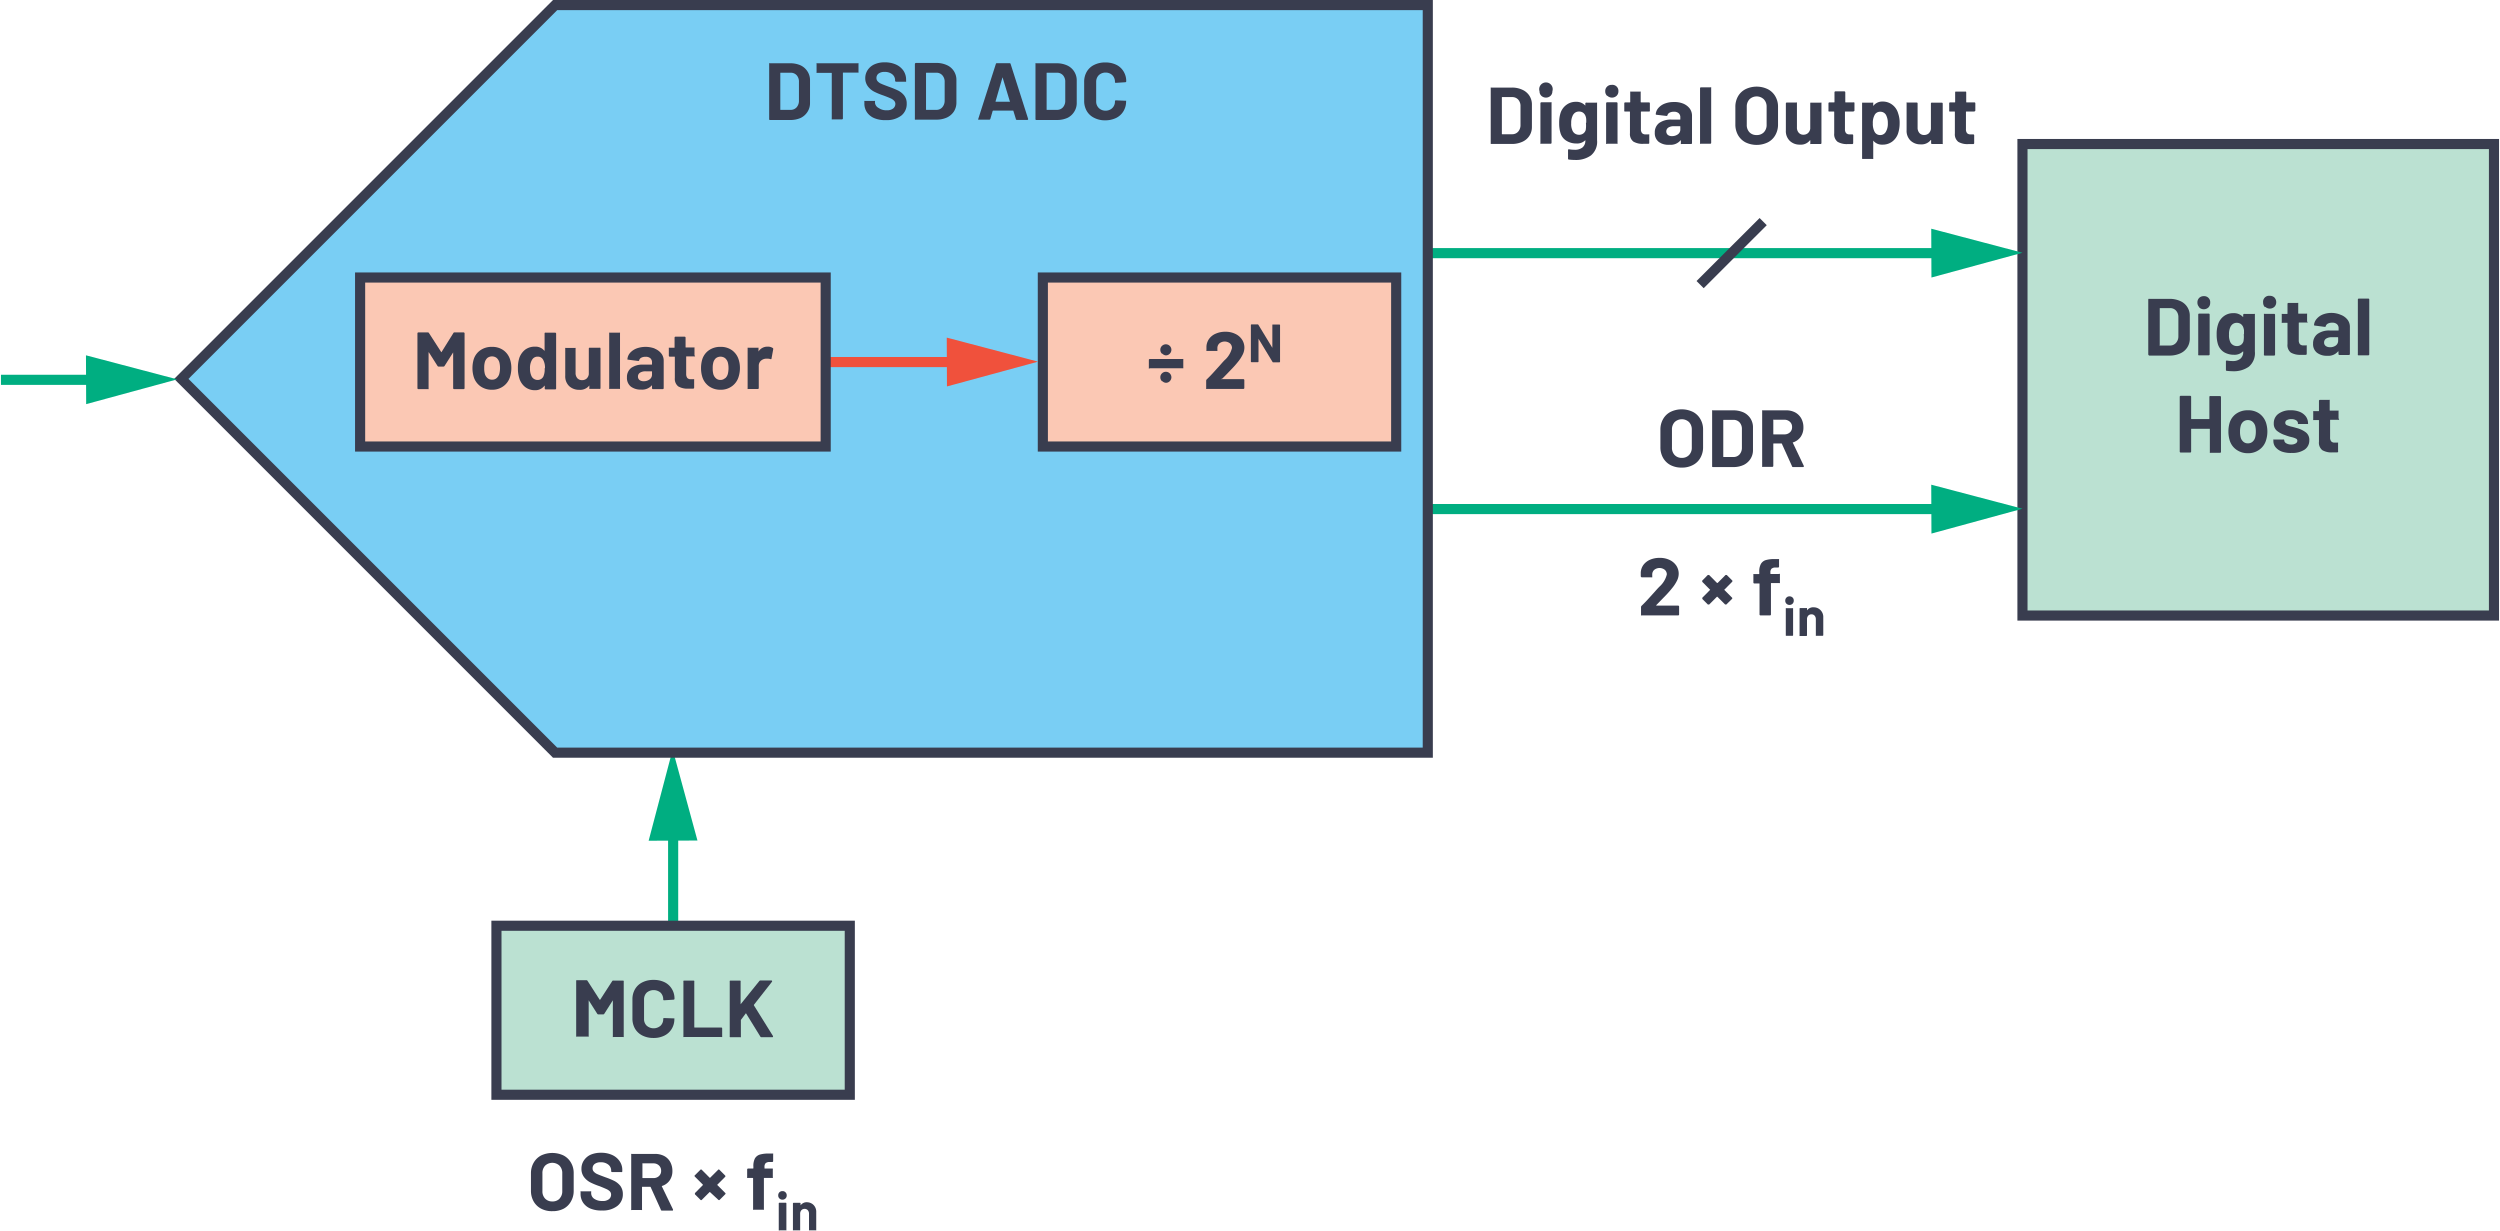 <svg id="fc815fd6-6c03-4f01-9db4-9491ab3bd56d" data-name="Layer 1" xmlns="http://www.w3.org/2000/svg" width="5.14in" height="2.53in" viewBox="0 0 369.96 182.24"><rect x="299.38" y="21.33" width="69.83" height="69.83" fill="#bbe1d2" stroke="#393d4f" stroke-miterlimit="10" stroke-width="1.5"/><path d="M318.06,52.58a.14.14,0,0,1-.05-.1V44.36a.14.14,0,0,1,.05-.1.12.12,0,0,1,.1,0h3a3.74,3.74,0,0,1,1.58.32,2.35,2.35,0,0,1,1.42,2.22v3.32a2.35,2.35,0,0,1-1.42,2.22,3.74,3.74,0,0,1-1.58.32h-3A.12.12,0,0,1,318.06,52.58Zm1.71-1.41h1.45a1.15,1.15,0,0,0,.89-.38,1.44,1.44,0,0,0,.36-1V47a1.42,1.42,0,0,0-.35-1,1.16,1.16,0,0,0-.91-.37h-1.44a.05.05,0,0,0-.06.06v5.38A.05.05,0,0,0,319.77,51.17Z" fill="#393d4f"/><path d="M325.56,45.49a.94.94,0,0,1-.27-.68.93.93,0,0,1,.26-.69.94.94,0,0,1,.68-.26.89.89,0,0,1,.95,1,.94.94,0,0,1-.27.68,1,1,0,0,1-1.35,0Zm-.15,7.09a.13.13,0,0,1,0-.1v-5.9a.14.14,0,0,1,.14-.14h1.41a.14.14,0,0,1,.14.14v5.9a.14.14,0,0,1-.14.14h-1.41A.13.13,0,0,1,325.41,52.58Z" fill="#393d4f"/><path d="M332.19,46.49a.13.13,0,0,1,.1,0h1.41a.13.13,0,0,1,.1,0,.14.14,0,0,1,0,.1v5.48a2.61,2.61,0,0,1-.9,2.24,3.84,3.84,0,0,1-2.34.67,8,8,0,0,1-.93-.06c-.08,0-.12-.06-.12-.15l0-1.24c0-.1.06-.15.17-.13a4.62,4.62,0,0,0,.79.07,1.77,1.77,0,0,0,1.18-.34,1.29,1.29,0,0,0,.42-1.08.05.05,0,0,0,0,0l-.05,0a1.73,1.73,0,0,1-1.33.49,2.86,2.86,0,0,1-1.44-.37,2.17,2.17,0,0,1-.93-1.22,4.75,4.75,0,0,1-.18-1.43,4.33,4.33,0,0,1,.22-1.52,2.38,2.38,0,0,1,.85-1.18,2.24,2.24,0,0,1,1.39-.44,1.8,1.8,0,0,1,1.42.55,0,0,0,0,0,.05,0s0,0,0,0v-.29A.14.14,0,0,1,332.19,46.49Zm0,3c0-.25,0-.44,0-.58a2.34,2.34,0,0,0-.09-.38,1.1,1.1,0,0,0-.36-.53,1,1,0,0,0-.62-.19,1,1,0,0,0-.61.19,1.21,1.21,0,0,0-.38.53,2.36,2.36,0,0,0-.16,1,2.25,2.25,0,0,0,.14,1,1,1,0,0,0,.38.52,1.06,1.06,0,0,0,.64.2,1,1,0,0,0,.64-.2,1,1,0,0,0,.34-.51A3.68,3.68,0,0,0,332.15,49.49Z" fill="#393d4f"/><path d="M335.29,45.49a.94.94,0,0,1-.27-.68.89.89,0,0,1,1-1,.94.94,0,0,1,.68.26,1,1,0,0,1,.26.69.94.94,0,0,1-.27.68,1,1,0,0,1-1.35,0Zm-.15,7.09a.13.13,0,0,1,0-.1v-5.9a.13.13,0,0,1,0-.1.14.14,0,0,1,.11,0h1.4a.14.14,0,0,1,.14.14v5.9a.14.14,0,0,1-.14.14h-1.4A.14.14,0,0,1,335.14,52.58Z" fill="#393d4f"/><path d="M341.61,47.77a.18.18,0,0,1-.1,0h-1.15a.05.05,0,0,0-.06.06v2.54a.9.9,0,0,0,.16.59.64.64,0,0,0,.52.19h.4a.18.18,0,0,1,.1,0,.13.13,0,0,1,0,.1v1.15a.14.14,0,0,1-.14.15l-.72,0a2.79,2.79,0,0,1-1.49-.33,1.4,1.4,0,0,1-.5-1.25V47.87a.05.05,0,0,0-.06-.06h-.69a.18.18,0,0,1-.1,0,.15.15,0,0,1,0-.11V46.59a.14.14,0,0,1,0-.1.13.13,0,0,1,.1,0h.69a.05.05,0,0,0,.06-.06V45a.14.14,0,0,1,.14-.14h1.34a.15.15,0,0,1,.11,0,.18.18,0,0,1,0,.1v1.43a.05.05,0,0,0,.06.06h1.15a.13.13,0,0,1,.1,0,.14.14,0,0,1,0,.1v1.07A.15.15,0,0,1,341.61,47.77Z" fill="#393d4f"/><path d="M346.53,46.63a2.27,2.27,0,0,1,1,.73,1.71,1.71,0,0,1,.34,1v4.07a.14.14,0,0,1-.14.14h-1.41a.14.14,0,0,1-.14-.14v-.4a.06.06,0,0,0,0,0,0,0,0,0,0-.05,0,1.89,1.89,0,0,1-1.62.66,2.36,2.36,0,0,1-1.51-.45,1.59,1.59,0,0,1-.58-1.34,1.73,1.73,0,0,1,.65-1.44,2.93,2.93,0,0,1,1.85-.51h1.22a.05.05,0,0,0,.06-.06v-.26a.8.8,0,0,0-.24-.62,1,1,0,0,0-.72-.22,1.29,1.29,0,0,0-.62.13.64.64,0,0,0-.32.37q0,.13-.15.12l-1.45-.19c-.1,0-.15-.05-.14-.11a1.61,1.61,0,0,1,.41-.91,2.37,2.37,0,0,1,.93-.64,3.58,3.58,0,0,1,1.3-.22A3.46,3.46,0,0,1,346.53,46.63Zm-.76,4.55a.85.85,0,0,0,.36-.71V50a.05.05,0,0,0-.06-.06h-.86a1.57,1.57,0,0,0-.85.2.67.67,0,0,0-.31.58.62.62,0,0,0,.23.51,1,1,0,0,0,.61.19A1.42,1.42,0,0,0,345.77,51.18Z" fill="#393d4f"/><path d="M349.05,52.58a.13.13,0,0,1,0-.1V44.36a.14.14,0,0,1,.14-.14h1.41a.14.14,0,0,1,.14.14v8.12a.14.14,0,0,1-.14.14h-1.41A.13.13,0,0,1,349.05,52.58Z" fill="#393d4f"/><path d="M327.13,58.66a.15.15,0,0,1,.11,0h1.4a.14.14,0,0,1,.14.14v8.12a.14.14,0,0,1-.14.14h-1.4a.15.15,0,0,1-.11,0,.18.18,0,0,1,0-.1V63.56a.05.05,0,0,0-.06-.06h-2.65a.05.05,0,0,0-.06.06v3.32a.14.14,0,0,1-.14.14h-1.41a.14.14,0,0,1-.14-.14V58.76a.14.14,0,0,1,.14-.14h1.41a.14.14,0,0,1,.14.14V62a.05.05,0,0,0,.06.06H327a.05.05,0,0,0,.06-.06V58.76A.18.18,0,0,1,327.13,58.66Z" fill="#393d4f"/><path d="M331.05,66.59a2.59,2.59,0,0,1-1-1.44,4.4,4.4,0,0,1-.17-1.23,4.54,4.54,0,0,1,.17-1.27,2.57,2.57,0,0,1,1-1.39,2.92,2.92,0,0,1,1.73-.5,2.8,2.8,0,0,1,1.68.49,2.73,2.73,0,0,1,1,1.39,4.37,4.37,0,0,1,.19,1.26,4.26,4.26,0,0,1-.17,1.21,2.64,2.64,0,0,1-1,1.47,2.76,2.76,0,0,1-1.72.54A2.87,2.87,0,0,1,331.05,66.59Zm2.4-1.17a1.3,1.3,0,0,0,.4-.66,3.61,3.61,0,0,0,.09-.84,3.46,3.46,0,0,0-.09-.85,1.36,1.36,0,0,0-.41-.63,1.11,1.11,0,0,0-1.35,0,1.26,1.26,0,0,0-.39.63,3,3,0,0,0-.1.85,3.06,3.06,0,0,0,.09.84,1.3,1.3,0,0,0,.4.66,1,1,0,0,0,.69.24A1,1,0,0,0,333.45,65.42Z" fill="#393d4f"/><path d="M337.8,66.88a2.23,2.23,0,0,1-.93-.64,1.42,1.42,0,0,1-.33-.92V65.2a.15.15,0,0,1,0-.11.18.18,0,0,1,.1,0H338a.15.15,0,0,1,.1,0,.16.16,0,0,1,.05.11h0a.53.53,0,0,0,.29.45,1.4,1.4,0,0,0,.74.18,1.2,1.2,0,0,0,.66-.16.46.46,0,0,0,.25-.4.34.34,0,0,0-.22-.32,3.13,3.13,0,0,0-.7-.23,6.88,6.88,0,0,1-.89-.28,3.74,3.74,0,0,1-1.23-.65,1.35,1.35,0,0,1-.45-1.1,1.68,1.68,0,0,1,.69-1.41,2.94,2.94,0,0,1,1.83-.52,3.45,3.45,0,0,1,1.34.24,2.19,2.19,0,0,1,.9.69,1.72,1.72,0,0,1,.31,1,.12.12,0,0,1,0,.1.14.14,0,0,1-.1,0h-1.28a.16.16,0,0,1-.11,0,.15.15,0,0,1,0-.1.53.53,0,0,0-.27-.44,1.27,1.27,0,0,0-.71-.18,1.36,1.36,0,0,0-.65.14.44.44,0,0,0-.25.4.38.38,0,0,0,.24.36,4.5,4.5,0,0,0,.83.25l.3.08.36.1a3.89,3.89,0,0,1,1.34.65,1.38,1.38,0,0,1,.49,1.15,1.62,1.62,0,0,1-.7,1.39,3.23,3.23,0,0,1-1.89.49A4,4,0,0,1,337.8,66.88Z" fill="#393d4f"/><path d="M346.26,62.17a.18.18,0,0,1-.1,0H345a.05.05,0,0,0-.06.06v2.54a.89.89,0,0,0,.16.59.64.64,0,0,0,.52.19h.4a.18.18,0,0,1,.1,0,.15.15,0,0,1,0,.11v1.14A.14.14,0,0,1,346,67l-.72,0a2.7,2.7,0,0,1-1.49-.33,1.4,1.4,0,0,1-.5-1.25V62.27a.05.05,0,0,0-.06-.06h-.69a.18.18,0,0,1-.1,0,.15.15,0,0,1,0-.11V61a.15.15,0,0,1,0-.11.18.18,0,0,1,.1,0h.69a.05.05,0,0,0,.06-.06V59.36a.14.14,0,0,1,.14-.14h1.34a.15.15,0,0,1,.11,0,.18.18,0,0,1,0,.1v1.43a.05.05,0,0,0,.06.06h1.15a.18.18,0,0,1,.1,0,.15.15,0,0,1,0,.11v1.06A.15.15,0,0,1,346.26,62.17Z" fill="#393d4f"/><path d="M220.63,21.29a.21.21,0,0,1,0-.11V13.07a.18.18,0,0,1,0-.1.13.13,0,0,1,.1,0h3a3.57,3.57,0,0,1,1.58.32,2.43,2.43,0,0,1,1.05.89,2.38,2.38,0,0,1,.37,1.33v3.31A2.35,2.35,0,0,1,225.31,21a3.71,3.71,0,0,1-1.58.32h-3A.18.18,0,0,1,220.63,21.29Zm1.71-1.41h1.45a1.17,1.17,0,0,0,.9-.38,1.44,1.44,0,0,0,.35-1V15.75a1.41,1.41,0,0,0-.34-1,1.18,1.18,0,0,0-.92-.37h-1.44a.05.05,0,0,0-.06.06v5.38A.05.05,0,0,0,222.34,19.88Z" fill="#393d4f"/><path d="M228.13,14.19a.9.9,0,0,1-.27-.67,1,1,0,1,1,1.9,0,.9.9,0,0,1-.27.67,1,1,0,0,1-1.36,0Zm-.14,7.1a.15.15,0,0,1,0-.11V15.29a.14.14,0,0,1,.14-.14h1.4a.15.15,0,0,1,.11,0,.18.18,0,0,1,0,.1v5.89a.14.14,0,0,1-.15.15h-1.4A.18.18,0,0,1,228,21.29Z" fill="#393d4f"/><path d="M234.77,15.2a.13.13,0,0,1,.1,0h1.41a.14.14,0,0,1,.1,0,.18.18,0,0,1,0,.1v5.48a2.6,2.6,0,0,1-.91,2.24,3.79,3.79,0,0,1-2.33.67,8.32,8.32,0,0,1-.94-.06.13.13,0,0,1-.12-.15l0-1.24c0-.1.06-.15.17-.13a4.62,4.62,0,0,0,.79.07,1.79,1.79,0,0,0,1.18-.34,1.29,1.29,0,0,0,.42-1.08s0,0,0,0a.06.06,0,0,0,0,0,1.7,1.7,0,0,1-1.33.49,2.71,2.71,0,0,1-1.43-.38,2,2,0,0,1-.93-1.21,4.75,4.75,0,0,1-.18-1.43,4.66,4.66,0,0,1,.21-1.53,2.42,2.42,0,0,1,.86-1.17,2.25,2.25,0,0,1,1.39-.45,1.78,1.78,0,0,1,1.41.56s0,0,0,0,0,0,0,0V15.3A.13.13,0,0,1,234.77,15.2Zm0,3a4.3,4.3,0,0,0,0-.58,1.51,1.51,0,0,0-.08-.38,1.1,1.1,0,0,0-.36-.53,1,1,0,0,0-.63-.19,1,1,0,0,0-.61.19,1.19,1.19,0,0,0-.37.53,2.34,2.34,0,0,0-.17,1,2.21,2.21,0,0,0,.15,1,1,1,0,0,0,.37.52,1.09,1.09,0,0,0,.65.2,1,1,0,0,0,.63-.2,1,1,0,0,0,.35-.51A4.15,4.15,0,0,0,234.73,18.2Z" fill="#393d4f"/><path d="M237.86,14.19a.9.9,0,0,1-.27-.67.91.91,0,0,1,.95-.95.89.89,0,0,1,1,.95.9.9,0,0,1-.27.67,1,1,0,0,1-1.36,0Zm-.14,7.1a.15.15,0,0,1,0-.11V15.29a.14.14,0,0,1,.14-.14h1.41a.14.14,0,0,1,.14.14v5.89a.15.15,0,0,1,0,.11.18.18,0,0,1-.1,0h-1.41A.18.18,0,0,1,237.72,21.29Z" fill="#393d4f"/><path d="M244.19,16.47a.14.14,0,0,1-.1.05h-1.15s-.07,0-.07.06v2.54a.9.9,0,0,0,.17.59.64.64,0,0,0,.52.19H244a.15.15,0,0,1,.11,0,.18.18,0,0,1,0,.1v1.14c0,.09,0,.14-.15.16-.33,0-.57,0-.72,0a2.66,2.66,0,0,1-1.48-.33,1.41,1.41,0,0,1-.51-1.24V16.58a.05.05,0,0,0-.06-.06h-.68a.14.14,0,0,1-.1-.05.12.12,0,0,1,0-.1V15.3a.14.14,0,0,1,.14-.14h.68a.05.05,0,0,0,.06-.06V13.67a.18.18,0,0,1,0-.1.15.15,0,0,1,.11,0h1.34a.12.12,0,0,1,.1,0,.13.13,0,0,1,0,.1V15.1s0,.06.07.06h1.15a.14.14,0,0,1,.14.14v1.07A.12.12,0,0,1,244.19,16.47Z" fill="#393d4f"/><path d="M249.1,15.33a2.34,2.34,0,0,1,1,.74,1.78,1.78,0,0,1,.34,1.05v4.06a.14.14,0,0,1-.15.15h-1.4a.18.18,0,0,1-.1,0,.15.15,0,0,1,0-.11v-.39a0,0,0,0,0,0-.05s0,0-.05,0a1.89,1.89,0,0,1-1.62.66A2.4,2.4,0,0,1,245.5,21a1.63,1.63,0,0,1-.57-1.35,1.72,1.72,0,0,1,.64-1.43,3,3,0,0,1,1.85-.51h1.23a.05.05,0,0,0,.06-.06v-.26a.8.8,0,0,0-.24-.62,1,1,0,0,0-.72-.22,1.27,1.27,0,0,0-.62.13.61.61,0,0,0-.32.37.14.14,0,0,1-.16.12L245.2,17c-.09,0-.14-.05-.13-.11a1.6,1.6,0,0,1,.4-.91,2.38,2.38,0,0,1,.94-.64,3.58,3.58,0,0,1,1.3-.23A3.41,3.41,0,0,1,249.1,15.33Zm-.75,4.56a.86.86,0,0,0,.36-.71v-.43a.05.05,0,0,0-.06-.06h-.87a1.53,1.53,0,0,0-.84.2.69.69,0,0,0-.08,1.09.94.94,0,0,0,.61.18A1.44,1.44,0,0,0,248.35,19.89Z" fill="#393d4f"/><path d="M251.63,21.29a.15.15,0,0,1,0-.11V13.07a.14.14,0,0,1,.14-.14h1.4a.15.15,0,0,1,.11,0,.18.18,0,0,1,0,.1v8.11a.14.14,0,0,1-.15.15h-1.4A.18.18,0,0,1,251.63,21.29Z" fill="#393d4f"/><path d="M258.36,21.08A2.75,2.75,0,0,1,257.25,20a3.18,3.18,0,0,1-.39-1.59V15.84a3.13,3.13,0,0,1,.39-1.57,2.7,2.7,0,0,1,1.11-1.06,3.79,3.79,0,0,1,3.31,0,2.7,2.7,0,0,1,1.11,1.06,3,3,0,0,1,.4,1.57v2.57a3.14,3.14,0,0,1-.4,1.6,2.66,2.66,0,0,1-1.11,1.07,3.79,3.79,0,0,1-3.31,0Zm2.72-1.49a1.54,1.54,0,0,0,.41-1.12V15.83a1.56,1.56,0,0,0-.41-1.12,1.53,1.53,0,0,0-2.13,0,1.55,1.55,0,0,0-.4,1.12v2.64a1.54,1.54,0,0,0,.4,1.12A1.4,1.4,0,0,0,260,20,1.42,1.42,0,0,0,261.08,19.59Z" fill="#393d4f"/><path d="M268,15.2a.13.13,0,0,1,.1,0h1.4a.15.15,0,0,1,.11,0,.18.18,0,0,1,0,.1v5.88a.14.14,0,0,1-.15.15h-1.4a.18.18,0,0,1-.1,0,.15.15,0,0,1,0-.11v-.4a0,0,0,0,0,0-.05l-.05,0a1.7,1.7,0,0,1-1.48.65,2.09,2.09,0,0,1-1.5-.55,2,2,0,0,1-.59-1.55v-4a.14.14,0,0,1,.14-.14h1.39a.15.15,0,0,1,.11,0,.18.18,0,0,1,0,.1v3.59a1.12,1.12,0,0,0,.26.78.89.89,0,0,0,.71.3,1,1,0,0,0,.67-.24,1.07,1.07,0,0,0,.33-.65V15.3A.13.13,0,0,1,268,15.2Z" fill="#393d4f"/><path d="M274.4,16.47a.12.12,0,0,1-.1.05h-1.15a.05.05,0,0,0-.06.06v2.54a.9.9,0,0,0,.16.59.64.64,0,0,0,.52.19h.4a.14.14,0,0,1,.14.14v1.14a.15.15,0,0,1-.14.16c-.34,0-.58,0-.72,0A2.72,2.72,0,0,1,272,21a1.41,1.41,0,0,1-.5-1.24V16.58a.05.05,0,0,0-.06-.06h-.69a.14.14,0,0,1-.1-.05.12.12,0,0,1,0-.1V15.3a.14.14,0,0,1,.14-.14h.69a.05.05,0,0,0,.06-.06V13.67a.14.14,0,0,1,.14-.14H273a.14.14,0,0,1,.14.14V15.1a.05.05,0,0,0,.06.06h1.15a.12.12,0,0,1,.1,0,.14.14,0,0,1,.05.1v1.07A.12.12,0,0,1,274.4,16.47Z" fill="#393d4f"/><path d="M281.19,18.26a4.72,4.72,0,0,1-.23,1.5,2.51,2.51,0,0,1-.87,1.21,2.34,2.34,0,0,1-1.47.45,1.62,1.62,0,0,1-1.34-.6s0,0,0,0,0,0,0,.05v2.57a.14.14,0,0,1,0,.1.12.12,0,0,1-.1,0h-1.4a.12.12,0,0,1-.1,0,.14.14,0,0,1-.05-.1V15.3a.14.14,0,0,1,.05-.1.12.12,0,0,1,.1,0h1.4a.12.12,0,0,1,.1,0,.14.14,0,0,1,0,.1v.4s0,0,0,0,0,0,0,0a1.65,1.65,0,0,1,1.39-.66,2.28,2.28,0,0,1,1.43.47,2.4,2.4,0,0,1,.87,1.29A4.11,4.11,0,0,1,281.19,18.26Zm-1.75,0a2.55,2.55,0,0,0-.25-1.2.94.94,0,0,0-.89-.51.89.89,0,0,0-.83.51,2.4,2.4,0,0,0-.25,1.21,2.5,2.5,0,0,0,.26,1.25.9.9,0,0,0,.82.48.93.93,0,0,0,.84-.47A2.32,2.32,0,0,0,279.44,18.23Z" fill="#393d4f"/><path d="M285.92,15.2a.15.15,0,0,1,.11,0h1.4a.14.14,0,0,1,.14.14v5.88a.15.15,0,0,1,0,.11.18.18,0,0,1-.1,0H286a.14.14,0,0,1-.15-.15v-.4a.06.06,0,0,0,0-.05s0,0-.05,0a1.72,1.72,0,0,1-1.49.65,2.09,2.09,0,0,1-1.5-.55,2,2,0,0,1-.59-1.55v-4a.14.14,0,0,1,0-.1.12.12,0,0,1,.1,0h1.39a.14.14,0,0,1,.14.14v3.59a1.17,1.17,0,0,0,.26.78.89.89,0,0,0,.72.3,1,1,0,0,0,.67-.24,1.12,1.12,0,0,0,.32-.65V15.3A.18.18,0,0,1,285.92,15.2Z" fill="#393d4f"/><path d="M292.32,16.47a.14.14,0,0,1-.1.05h-1.15a.05.05,0,0,0-.06.06v2.54a.9.9,0,0,0,.16.59.64.64,0,0,0,.52.19h.4a.14.14,0,0,1,.14.14v1.14a.15.15,0,0,1-.14.16c-.34,0-.58,0-.72,0a2.7,2.7,0,0,1-1.49-.33,1.41,1.41,0,0,1-.51-1.24V16.58a.05.05,0,0,0-.06-.06h-.68a.14.14,0,0,1-.1-.05.12.12,0,0,1,0-.1V15.3a.14.14,0,0,1,.14-.14h.68a.05.05,0,0,0,.06-.06V13.67a.14.14,0,0,1,.05-.1.12.12,0,0,1,.1,0h1.34a.12.12,0,0,1,.1,0,.14.14,0,0,1,.05.1V15.1a.05.05,0,0,0,.06.06h1.15a.14.14,0,0,1,.14.14v1.07A.12.12,0,0,1,292.32,16.47Z" fill="#393d4f"/><path d="M245.13,89.69s0,0,0,0h3.26a.14.14,0,0,1,.14.14V91a.14.14,0,0,1-.14.14H243a.15.15,0,0,1-.11,0,.18.18,0,0,1,0-.1V89.91a.29.29,0,0,1,.07-.18c.4-.38.8-.8,1.2-1.25l.77-.85c.23-.26.45-.51.69-.75a3.54,3.54,0,0,0,1.09-1.8.89.89,0,0,0-.3-.69,1.26,1.26,0,0,0-1.56,0,.91.91,0,0,0-.3.71v.3a.15.15,0,0,1,0,.1.16.16,0,0,1-.11,0H243a.18.18,0,0,1-.15-.15v-.56a2.11,2.11,0,0,1,.41-1.15,2.44,2.44,0,0,1,1-.76,3.45,3.45,0,0,1,1.39-.26,3.26,3.26,0,0,1,1.48.31,2.47,2.47,0,0,1,1,.86,2.18,2.18,0,0,1,.34,1.2,2.33,2.33,0,0,1-.25,1,5.55,5.55,0,0,1-.75,1.14c-.25.32-.52.62-.81.93l-1.28,1.32-.18.18S245.12,89.67,245.13,89.69Z" fill="#393d4f"/><path d="M256.42,86.09a.14.14,0,0,1-.05.09l-1.16,1.17a.05.05,0,0,0,0,0,.05.05,0,0,0,0,0l1.15,1.15a.14.14,0,0,1,.05.1.19.19,0,0,1-.05.1l-.83.82a.11.11,0,0,1-.1,0,.2.2,0,0,1-.09,0l-1.15-1.15-.05,0,0,0-1.15,1.15a.11.11,0,0,1-.1,0,.14.14,0,0,1-.11,0l-.81-.81a.29.29,0,0,1,0-.1.14.14,0,0,1,0-.09l1.16-1.17a.05.05,0,0,0,0,0,.05.05,0,0,0,0,0l-1.17-1.18a.17.17,0,0,1,0-.1.11.11,0,0,1,0-.09l.81-.82a.16.16,0,0,1,.11,0,.14.14,0,0,1,.1,0l1.16,1.17s.06,0,.1,0l1.16-1.17a.14.14,0,0,1,.1,0,.11.11,0,0,1,.09,0l.83.83A.12.12,0,0,1,256.42,86.09Z" fill="#393d4f"/><path d="M263.46,85a.21.21,0,0,1,0,.11v1.14a.18.18,0,0,1,0,.1.15.15,0,0,1-.11,0h-1.16a.05.05,0,0,0-.06.06V91a.14.14,0,0,1-.14.14h-1.41a.14.14,0,0,1-.14-.14V86.47a.05.05,0,0,0-.06-.06h-.71a.14.14,0,0,1-.14-.14V85.13a.15.15,0,0,1,0-.11.18.18,0,0,1,.1,0h.71a.05.05,0,0,0,.06-.06v-.26a2.34,2.34,0,0,1,.23-1.16,1.25,1.25,0,0,1,.73-.59,4.52,4.52,0,0,1,1.41-.15h.46a.18.18,0,0,1,.1,0,.15.15,0,0,1,0,.11v1a.14.14,0,0,1-.14.14h-.4a.85.85,0,0,0-.58.18.8.8,0,0,0-.16.59v.13a.05.05,0,0,0,.06.06h1.16A.21.21,0,0,1,263.46,85Z" fill="#393d4f"/><path d="M264.43,89.41a.62.62,0,0,1-.18-.46.61.61,0,0,1,.18-.45.58.58,0,0,1,.45-.18.62.62,0,0,1,.46.18.6.6,0,0,1,.17.45.62.62,0,0,1-.18.46.65.65,0,0,1-.9,0Zm-.1,4.72a.11.11,0,0,1,0-.06V90.14a.14.14,0,0,1,0-.07.11.11,0,0,1,.07,0h.94a.11.11,0,0,1,.07,0,.14.14,0,0,1,0,.07v3.93a.09.09,0,0,1-.09.09h-.94A.11.11,0,0,1,264.33,94.13Z" fill="#393d4f"/><path d="M269.49,90.38a1.43,1.43,0,0,1,.39,1.06v2.63a.11.11,0,0,1-.09.09h-.94a.09.09,0,0,1-.07,0,.07.07,0,0,1,0-.06v-2.4a.77.77,0,0,0-.18-.52.6.6,0,0,0-.47-.2.63.63,0,0,0-.48.2.77.77,0,0,0-.18.52v2.4a.11.11,0,0,1-.09.09h-.94a.09.09,0,0,1-.07,0,.07.07,0,0,1,0-.06V90.15a.1.1,0,0,1,.1-.1h.94a.07.07,0,0,1,.06,0,.09.09,0,0,1,0,.07v.28l0,0h0a1.12,1.12,0,0,1,1-.46A1.4,1.4,0,0,1,269.49,90.38Z" fill="#393d4f"/><path d="M247.26,68.88a2.75,2.75,0,0,1-1.11-1.08,3.18,3.18,0,0,1-.39-1.59V63.65a3.07,3.07,0,0,1,.39-1.57A2.66,2.66,0,0,1,247.26,61a3.79,3.79,0,0,1,3.31,0,2.66,2.66,0,0,1,1.11,1.07,3,3,0,0,1,.4,1.57v2.56a3.12,3.12,0,0,1-.4,1.6,2.61,2.61,0,0,1-1.11,1.07,3.39,3.39,0,0,1-1.66.38A3.52,3.52,0,0,1,247.26,68.88ZM250,67.39a1.54,1.54,0,0,0,.41-1.12V63.63a1.58,1.58,0,0,0-.41-1.12,1.56,1.56,0,0,0-2.13,0,1.57,1.57,0,0,0-.4,1.12v2.64a1.54,1.54,0,0,0,.4,1.12,1.4,1.4,0,0,0,1.06.42A1.42,1.42,0,0,0,250,67.39Z" fill="#393d4f"/><path d="M253.42,69.09a.13.13,0,0,1,0-.1V60.88a.14.14,0,0,1,0-.11.15.15,0,0,1,.1,0h3a3.71,3.71,0,0,1,1.58.32,2.49,2.49,0,0,1,1,.89,2.4,2.4,0,0,1,.37,1.33v3.32a2.38,2.38,0,0,1-.37,1.33,2.49,2.49,0,0,1-1,.89,3.57,3.57,0,0,1-1.58.32h-3A.12.12,0,0,1,253.42,69.09Zm1.71-1.41h1.45a1.18,1.18,0,0,0,.89-.37,1.47,1.47,0,0,0,.36-1V63.55a1.42,1.42,0,0,0-.35-1,1.19,1.19,0,0,0-.91-.37h-1.44a.05.05,0,0,0-.06.06v5.38A.05.05,0,0,0,255.13,67.68Z" fill="#393d4f"/><path d="M265.23,69l-1.5-3.32a.08.08,0,0,0-.07,0h-1.12a.05.05,0,0,0-.06.06V69a.14.14,0,0,1-.14.14h-1.4a.15.15,0,0,1-.11,0,.18.18,0,0,1,0-.1V60.88a.18.18,0,0,1,0-.11.21.21,0,0,1,.11,0h3.43a2.8,2.8,0,0,1,1.35.31,2.27,2.27,0,0,1,.9.89,2.73,2.73,0,0,1,.32,1.33,2.39,2.39,0,0,1-.41,1.4,2.18,2.18,0,0,1-1.14.82s-.06,0,0,.09L267,69a.2.2,0,0,1,0,.08c0,.06-.05.09-.13.09H265.4A.18.18,0,0,1,265.23,69Zm-2.75-6.78v2.05a.05.05,0,0,0,.06.06h1.57a1.16,1.16,0,0,0,.83-.3,1,1,0,0,0,.32-.78,1,1,0,0,0-.32-.78,1.17,1.17,0,0,0-.83-.31h-1.57A.05.05,0,0,0,262.48,62.24Z" fill="#393d4f"/><polygon points="285.9 41.1 299.38 37.43 285.87 33.87 285.9 41.1" fill="#00ae81"/><polygon points="285.9 79.02 299.38 75.34 285.87 71.78 285.9 79.02" fill="#00ae81"/><line x1="288.78" y1="37.49" x2="211.62" y2="37.49" fill="none" stroke="#00ae81" stroke-miterlimit="10" stroke-width="1.5"/><line x1="211.62" y1="75.39" x2="290.4" y2="75.39" fill="none" stroke="#00ae81" stroke-miterlimit="10" stroke-width="1.5"/><polygon points="103.15 124.48 99.48 111 95.92 124.51 103.15 124.48" fill="#00ae81"/><line x1="99.55" y1="121.59" x2="99.55" y2="137.1" fill="none" stroke="#00ae81" stroke-miterlimit="10" stroke-width="1.5"/><polygon points="211.31 0.75 82.07 0.75 26.71 56.11 82.07 111.47 211.31 111.47 211.31 0.75" fill="#79cef4" stroke="#393d4f" stroke-miterlimit="10" stroke-width="1.5"/><rect x="154.3" y="41.1" width="52.33" height="25.03" fill="#fbc8b4" stroke="#393d4f" stroke-miterlimit="10" stroke-width="1.5"/><path d="M113.77,17.68a.13.13,0,0,1,0-.1V9.47a.12.12,0,0,1,0-.1.14.14,0,0,1,.1,0h3a3.71,3.71,0,0,1,1.58.32,2.44,2.44,0,0,1,1,.9,2.35,2.35,0,0,1,.37,1.33v3.31a2.38,2.38,0,0,1-.37,1.33,2.51,2.51,0,0,1-1,.9,3.71,3.71,0,0,1-1.58.31h-3A.13.13,0,0,1,113.77,17.68Zm1.71-1.41h1.45a1.16,1.16,0,0,0,.9-.37,1.46,1.46,0,0,0,.35-1V12.14a1.4,1.4,0,0,0-.34-1,1.18,1.18,0,0,0-.92-.37h-1.44a.05.05,0,0,0-.06.06v5.37A.05.05,0,0,0,115.48,16.27Z" fill="#393d4f"/><path d="M127,9.37a.12.12,0,0,1,0,.1v1.17a.16.16,0,0,1,0,.11.15.15,0,0,1-.1,0h-2.15a.05.05,0,0,0-.06.06v6.73a.14.14,0,0,1-.14.14h-1.4a.15.15,0,0,1-.11,0,.18.18,0,0,1,0-.1V10.85a.05.05,0,0,0-.06-.06h-2.09a.18.18,0,0,1-.1,0,.15.15,0,0,1,0-.11V9.47a.12.12,0,0,1,0-.1.14.14,0,0,1,.1,0h6A.12.12,0,0,1,127,9.37Z" fill="#393d4f"/><path d="M129.37,17.51a2.44,2.44,0,0,1-1.11-.87,2.29,2.29,0,0,1-.39-1.33v-.26a.12.12,0,0,1,0-.1.14.14,0,0,1,.1,0h1.37a.14.14,0,0,1,.1,0,.12.12,0,0,1,0,.1v.18A1,1,0,0,0,130,16a1.94,1.94,0,0,0,1.2.33,1.41,1.41,0,0,0,.94-.27.85.85,0,0,0,.32-.67.66.66,0,0,0-.2-.48,1.48,1.48,0,0,0-.52-.35q-.33-.15-1.05-.42a10.23,10.23,0,0,1-1.36-.56,2.74,2.74,0,0,1-.94-.79A2,2,0,0,1,128,11.6a2.16,2.16,0,0,1,.38-1.26,2.34,2.34,0,0,1,1-.82,3.65,3.65,0,0,1,1.52-.29,4,4,0,0,1,1.63.32,2.67,2.67,0,0,1,1.12.91,2.38,2.38,0,0,1,.4,1.35V12a.18.18,0,0,1,0,.1.15.15,0,0,1-.11,0h-1.38a.14.14,0,0,1-.14-.14v-.1A1.12,1.12,0,0,0,132,11a1.74,1.74,0,0,0-1.14-.35,1.42,1.42,0,0,0-.88.24.79.79,0,0,0-.32.66.68.68,0,0,0,.19.5,1.51,1.51,0,0,0,.55.37c.24.11.62.25,1.13.44a14.14,14.14,0,0,1,1.34.55,2.68,2.68,0,0,1,.88.71,1.89,1.89,0,0,1,.39,1.23,2.17,2.17,0,0,1-.83,1.79,3.55,3.55,0,0,1-2.24.65A4.13,4.13,0,0,1,129.37,17.51Z" fill="#393d4f"/><path d="M135.35,17.68a.14.14,0,0,1,0-.1V9.47a.18.18,0,0,1,.15-.15h3a3.74,3.74,0,0,1,1.58.32,2.37,2.37,0,0,1,1.42,2.23v3.31a2.46,2.46,0,0,1-.37,1.33,2.51,2.51,0,0,1-1.05.9,3.74,3.74,0,0,1-1.58.31h-3A.12.12,0,0,1,135.35,17.68Zm1.71-1.41h1.45a1.14,1.14,0,0,0,.89-.37,1.47,1.47,0,0,0,.36-1V12.14a1.41,1.41,0,0,0-.35-1,1.16,1.16,0,0,0-.91-.37h-1.44a.05.05,0,0,0-.06.06v5.37A.05.05,0,0,0,137.06,16.27Z" fill="#393d4f"/><path d="M150.3,17.6l-.36-1.17a.06.06,0,0,0-.06-.05h-2.95s0,0-.06.05l-.34,1.17a.16.16,0,0,1-.16.12h-1.53a.12.12,0,0,1-.1,0,.12.12,0,0,1,0-.12l2.6-8.12a.14.14,0,0,1,.15-.12h1.89a.14.14,0,0,1,.15.12l2.59,8.12a.08.08,0,0,1,0,.06c0,.07-.05.1-.14.1h-1.52A.16.16,0,0,1,150.3,17.6Zm-3-2.53h2.11s.07,0,0-.07l-1.08-3.56s0,0,0,0a.07.07,0,0,0,0,0L147.3,15C147.3,15.05,147.31,15.07,147.35,15.07Z" fill="#393d4f"/><path d="M153.21,17.68a.18.18,0,0,1,0-.1V9.47a.15.15,0,0,1,0-.1.16.16,0,0,1,.11,0h3a3.74,3.74,0,0,1,1.58.32,2.42,2.42,0,0,1,1.42,2.23v3.31a2.38,2.38,0,0,1-.38,1.33,2.42,2.42,0,0,1-1,.9,3.74,3.74,0,0,1-1.58.31h-3A.15.15,0,0,1,153.21,17.68Zm1.71-1.41h1.46a1.16,1.16,0,0,0,.89-.37,1.42,1.42,0,0,0,.35-1V12.14a1.4,1.4,0,0,0-.34-1,1.18,1.18,0,0,0-.92-.37h-1.44a.05.05,0,0,0-.06.06v5.37A.05.05,0,0,0,154.92,16.27Z" fill="#393d4f"/><path d="M161.9,17.45a2.56,2.56,0,0,1-1.09-1,3,3,0,0,1-.39-1.53V12.13a2.94,2.94,0,0,1,.39-1.52,2.56,2.56,0,0,1,1.09-1,3.57,3.57,0,0,1,1.64-.36,3.65,3.65,0,0,1,1.63.34,2.57,2.57,0,0,1,1.09,1,2.72,2.72,0,0,1,.39,1.46c0,.07-.05.12-.14.13l-1.41.09h0c-.08,0-.12-.05-.12-.14a1.38,1.38,0,0,0-.39-1,1.42,1.42,0,0,0-1-.38,1.45,1.45,0,0,0-1,.38,1.38,1.38,0,0,0-.39,1V15a1.33,1.33,0,0,0,.39,1,1.41,1.41,0,0,0,1,.39,1.39,1.39,0,0,0,1-.39,1.33,1.33,0,0,0,.39-1,.13.13,0,0,1,.14-.14l1.41.06a.21.21,0,0,1,.1,0,.09.09,0,0,1,0,.08,2.76,2.76,0,0,1-.39,1.47,2.59,2.59,0,0,1-1.09,1,3.66,3.66,0,0,1-1.63.35A3.45,3.45,0,0,1,161.9,17.45Z" fill="#393d4f"/><path d="M80,179a2.73,2.73,0,0,1-1.11-1.07,3.18,3.18,0,0,1-.4-1.59v-2.57a3.1,3.1,0,0,1,.4-1.57A2.73,2.73,0,0,1,80,171.12a3.89,3.89,0,0,1,3.31,0,2.73,2.73,0,0,1,1.11,1.07,3,3,0,0,1,.4,1.57v2.57a3.08,3.08,0,0,1-.4,1.59A2.69,2.69,0,0,1,83.34,179a3.5,3.5,0,0,1-1.66.37A3.41,3.41,0,0,1,80,179Zm2.72-1.49a1.53,1.53,0,0,0,.41-1.11v-2.64a1.58,1.58,0,0,0-.41-1.13,1.56,1.56,0,0,0-2.13,0,1.58,1.58,0,0,0-.4,1.13v2.64a1.53,1.53,0,0,0,.4,1.11,1.4,1.4,0,0,0,1.06.42A1.42,1.42,0,0,0,82.75,177.5Z" fill="#393d4f"/><path d="M87.34,179a2.44,2.44,0,0,1-1.11-.87,2.31,2.31,0,0,1-.39-1.33v-.26a.16.16,0,0,1,0-.11.15.15,0,0,1,.1,0h1.37a.18.18,0,0,1,.1,0,.21.21,0,0,1,0,.11v.18a1,1,0,0,0,.44.81,2,2,0,0,0,1.2.33,1.42,1.42,0,0,0,1-.27.85.85,0,0,0,.31-.67.69.69,0,0,0-.19-.49,1.74,1.74,0,0,0-.52-.34q-.33-.15-1-.42a9.7,9.7,0,0,1-1.36-.56,2.76,2.76,0,0,1-.94-.79,2,2,0,0,1-.38-1.23,2.16,2.16,0,0,1,.38-1.26,2.38,2.38,0,0,1,1-.83,3.82,3.82,0,0,1,1.52-.28,3.86,3.86,0,0,1,1.63.32,2.64,2.64,0,0,1,1.11.91,2.27,2.27,0,0,1,.41,1.35v.18a.14.14,0,0,1-.05.1.13.13,0,0,1-.1,0H90.51a.14.14,0,0,1-.14-.14v-.1a1.09,1.09,0,0,0-.42-.86,1.7,1.7,0,0,0-1.13-.35,1.42,1.42,0,0,0-.88.24.79.79,0,0,0-.32.66.68.68,0,0,0,.19.5,1.51,1.51,0,0,0,.55.37c.24.11.62.25,1.13.44a11.89,11.89,0,0,1,1.34.55,2.79,2.79,0,0,1,.88.71,2,2,0,0,1,.39,1.23,2.15,2.15,0,0,1-.83,1.78,3.5,3.5,0,0,1-2.25.66A4.16,4.16,0,0,1,87.34,179Z" fill="#393d4f"/><path d="M97.72,179.13l-1.5-3.32a.08.08,0,0,0-.07-.05H95a.05.05,0,0,0-.06.06v3.28a.14.14,0,0,1,0,.1.12.12,0,0,1-.1,0h-1.4a.12.12,0,0,1-.1,0,.14.14,0,0,1,0-.1V171a.16.16,0,0,1,0-.11.15.15,0,0,1,.1,0h3.43a2.92,2.92,0,0,1,1.35.31,2.2,2.2,0,0,1,.9.89,2.75,2.75,0,0,1,.32,1.33,2.39,2.39,0,0,1-.41,1.4,2.14,2.14,0,0,1-1.14.82.07.07,0,0,0,0,.09l1.64,3.39a.45.45,0,0,1,0,.08c0,.06,0,.09-.13.09H97.89A.17.17,0,0,1,97.72,179.13ZM95,172.35v2.06a.05.05,0,0,0,.06.06h1.57a1.15,1.15,0,0,0,.82-.3,1,1,0,0,0,.32-.78,1.05,1.05,0,0,0-.32-.79,1.16,1.16,0,0,0-.82-.31H95A.05.05,0,0,0,95,172.35Z" fill="#393d4f"/><path d="M107.28,174.17a.14.14,0,0,1,0,.09l-1.17,1.17a.06.06,0,0,0,0,.09l1.15,1.15a.11.11,0,0,1,.05.1.14.14,0,0,1-.05.1l-.82.82a.12.12,0,0,1-.1.05.21.21,0,0,1-.1-.05L105,176.54l-.05,0,0,0-1.15,1.15a.11.11,0,0,1-.1.05.13.13,0,0,1-.11-.05l-.81-.81a.17.17,0,0,1,0-.1.11.11,0,0,1,0-.09l1.16-1.17a.06.06,0,0,0,0-.09l-1.18-1.18a.29.29,0,0,1-.05-.1.14.14,0,0,1,.05-.09l.82-.82a.16.16,0,0,1,.11-.05.11.11,0,0,1,.09.05l1.17,1.17a.06.06,0,0,0,.09,0l1.17-1.17a.14.14,0,0,1,.09-.05.12.12,0,0,1,.1.05l.83.83A.12.12,0,0,1,107.28,174.17Z" fill="#393d4f"/><path d="M114.31,173.1a.16.16,0,0,1,0,.11v1.14a.14.14,0,0,1,0,.1.13.13,0,0,1-.1,0h-1.16a.05.05,0,0,0-.06.06v4.55a.14.14,0,0,1,0,.1.12.12,0,0,1-.1,0h-1.4a.12.12,0,0,1-.1,0,.13.13,0,0,1,0-.1v-4.55s0-.06-.07-.06h-.7a.15.15,0,0,1-.11,0,.18.18,0,0,1,0-.1v-1.14a.14.14,0,0,1,.15-.15h.7s.07,0,.07-.06v-.26a2.47,2.47,0,0,1,.22-1.16,1.27,1.27,0,0,1,.74-.59,4.52,4.52,0,0,1,1.41-.15h.46a.18.18,0,0,1,.1,0,.15.15,0,0,1,0,.11v1a.14.14,0,0,1-.14.14h-.4a.85.85,0,0,0-.58.18.8.8,0,0,0-.16.59V173a.05.05,0,0,0,.06.06h1.16A.18.18,0,0,1,114.31,173.1Z" fill="#393d4f"/><path d="M115.29,177.49a.62.62,0,0,1-.18-.46.64.64,0,0,1,.17-.45.62.62,0,0,1,.46-.18.58.58,0,0,1,.45.18.61.61,0,0,1,.18.45.62.62,0,0,1-.18.46.65.65,0,0,1-.9,0Zm-.1,4.72a.07.07,0,0,1,0-.06v-3.93a.1.1,0,0,1,.1-.1h.93a.1.1,0,0,1,.1.1v3.93a.07.07,0,0,1,0,.06.09.09,0,0,1-.07,0h-.93A.09.09,0,0,1,115.19,182.21Z" fill="#393d4f"/><path d="M120.35,178.46a1.43,1.43,0,0,1,.39,1.06v2.63a.07.07,0,0,1,0,.06.09.09,0,0,1-.07,0h-.93a.09.09,0,0,1-.07,0,.07.07,0,0,1,0-.06v-2.4a.77.77,0,0,0-.18-.52.62.62,0,0,0-.47-.2.63.63,0,0,0-.48.2.77.77,0,0,0-.18.52v2.4a.07.07,0,0,1,0,.06.09.09,0,0,1-.07,0h-.93a.09.09,0,0,1-.07,0,.07.07,0,0,1,0-.06v-3.92a.1.1,0,0,1,.1-.1h.93a.1.1,0,0,1,.1.1v.28s0,0,0,0h0a1.11,1.11,0,0,1,1-.46A1.4,1.4,0,0,1,120.35,178.46Z" fill="#393d4f"/><rect x="73.38" y="137.1" width="52.33" height="25.03" fill="#bbe1d2" stroke="#393d4f" stroke-miterlimit="10" stroke-width="1.5"/><path d="M90.72,145.22h1.4a.16.16,0,0,1,.11.05.15.15,0,0,1,0,.1v8.11a.18.18,0,0,1,0,.1.16.16,0,0,1-.11,0h-1.4a.14.14,0,0,1-.1,0,.13.13,0,0,1,0-.1v-5.29s0-.05,0-.05,0,0,0,0l-1.27,2a.19.19,0,0,1-.17.09h-.7a.19.19,0,0,1-.17-.09l-1.27-2s0,0,0,0,0,0,0,0v5.28a.13.13,0,0,1,0,.1.14.14,0,0,1-.1,0H85.3a.16.16,0,0,1-.11,0,.18.18,0,0,1,0-.1v-8.11a.15.15,0,0,1,0-.1.16.16,0,0,1,.11-.05h1.4a.21.21,0,0,1,.17.1l1.8,2.8s0,0,.07,0l1.81-2.8A.21.21,0,0,1,90.72,145.22Z" fill="#393d4f"/><path d="M95,153.36a2.65,2.65,0,0,1-1.09-1,3,3,0,0,1-.39-1.53V148a2.94,2.94,0,0,1,.39-1.52,2.56,2.56,0,0,1,1.09-1,3.57,3.57,0,0,1,1.64-.36,3.65,3.65,0,0,1,1.63.34,2.57,2.57,0,0,1,1.09,1,2.72,2.72,0,0,1,.39,1.46c0,.07-.05.12-.14.13l-1.41.09h0c-.08,0-.12-.05-.12-.13a1.39,1.39,0,0,0-.39-1,1.59,1.59,0,0,0-2.06,0,1.39,1.39,0,0,0-.39,1v2.89a1.33,1.33,0,0,0,.39,1,1.56,1.56,0,0,0,2.06,0,1.33,1.33,0,0,0,.39-1c0-.09.05-.13.14-.13l1.41.05a.18.18,0,0,1,.1,0,.1.1,0,0,1,0,.08,2.76,2.76,0,0,1-.39,1.47,2.59,2.59,0,0,1-1.09,1,3.52,3.52,0,0,1-1.63.35A3.57,3.57,0,0,1,95,153.36Z" fill="#393d4f"/><path d="M101.07,153.58a.13.13,0,0,1,0-.1v-8.11a.12.12,0,0,1,0-.1.14.14,0,0,1,.1-.05h1.41a.14.14,0,0,1,.1.05.12.12,0,0,1,0,.1v6.74a.05.05,0,0,0,.06.06h3.92a.14.14,0,0,1,.15.15v1.16a.18.18,0,0,1,0,.1.16.16,0,0,1-.11,0h-5.53A.14.14,0,0,1,101.07,153.58Z" fill="#393d4f"/><path d="M107.93,153.58a.18.18,0,0,1,0-.1v-8.11a.15.15,0,0,1,0-.1.16.16,0,0,1,.11-.05h1.4a.14.14,0,0,1,.1.05.12.12,0,0,1,0,.1v3.36s0,0,0,0,0,0,0,0l2.77-3.44a.23.23,0,0,1,.18-.09h1.58q.11,0,.12.06a.13.13,0,0,1,0,.13l-2.68,3.42s0,0,0,.08l2.83,4.55a.27.27,0,0,1,0,.08q0,.09-.12.09h-1.59a.19.19,0,0,1-.17-.1l-2.13-3.46,0,0,0,0-.75,1a.17.17,0,0,0,0,.07v2.39a.13.13,0,0,1,0,.1.14.14,0,0,1-.1,0H108A.16.16,0,0,1,107.93,153.58Z" fill="#393d4f"/><path d="M170,54.58a.15.15,0,0,1,0-.11V53.31a.14.14,0,0,1,.14-.14H175a.12.12,0,0,1,.1,0,.14.14,0,0,1,0,.1v1.16a.16.16,0,0,1,0,.11.15.15,0,0,1-.1,0h-4.85A.18.18,0,0,1,170,54.58Zm1.94-2.2a.78.78,0,0,1-.24-.58.76.76,0,0,1,.25-.58.82.82,0,0,1,1.39.58.82.82,0,0,1-.24.58.79.79,0,0,1-.57.25A.8.8,0,0,1,172,52.38Zm0,4.07a.78.78,0,0,1-.24-.58.76.76,0,0,1,.25-.58.82.82,0,0,1,1.39.58.82.82,0,0,1-.24.58.78.78,0,0,1-.57.24A.79.79,0,0,1,172,56.45Z" fill="#393d4f"/><path d="M180.66,56.15s0,0,0,0H184a.14.14,0,0,1,.14.14v1.17a.14.14,0,0,1-.14.14h-5.4a.15.15,0,0,1-.11,0,.18.18,0,0,1,0-.1V56.38a.29.29,0,0,1,.07-.18c.4-.38.8-.8,1.2-1.25l.77-.85c.23-.26.45-.52.69-.76a3.46,3.46,0,0,0,1.09-1.8.9.9,0,0,0-.3-.69,1.26,1.26,0,0,0-1.56,0,.94.94,0,0,0-.3.72v.3a.18.18,0,0,1,0,.1.15.15,0,0,1-.11,0h-1.41a.12.12,0,0,1-.1,0,.14.14,0,0,1,0-.1V51.3a2.16,2.16,0,0,1,.41-1.14,2.36,2.36,0,0,1,1-.76,3.45,3.45,0,0,1,1.39-.27,3.26,3.26,0,0,1,1.48.32,2.39,2.39,0,0,1,1,.86,2.18,2.18,0,0,1,.34,1.2,2.36,2.36,0,0,1-.25,1,5.68,5.68,0,0,1-.75,1.14c-.25.31-.52.62-.81.92s-.71.75-1.28,1.32l-.18.18S180.65,56.14,180.66,56.15Z" fill="#393d4f"/><path d="M188.33,48.06a.07.07,0,0,1,.06,0h.94a.1.1,0,0,1,.1.1v5.4a.1.1,0,0,1-.1.1h-.9a.11.11,0,0,1-.12-.07l-2.07-3.42,0,0s0,0,0,0l0,3.37a.1.1,0,0,1-.1.1h-.93a.1.1,0,0,1-.1-.1v-5.4a.1.1,0,0,1,.1-.1h.9a.11.11,0,0,1,.11.06l2.07,3.41s0,0,0,0,0,0,0,0V48.13A.09.09,0,0,1,188.33,48.06Z" fill="#393d4f"/><polygon points="12.62 59.85 26.1 56.18 12.59 52.62 12.62 59.85" fill="#00ae81"/><line x1="15.5" y1="56.25" y2="56.25" fill="none" stroke="#00ae81" stroke-miterlimit="10" stroke-width="1.5"/><polygon points="140.1 57.23 153.59 53.56 140.07 50 140.1 57.23" fill="#f0513c"/><line x1="142.99" y1="53.62" x2="105.52" y2="53.62" fill="none" stroke="#f0513c" stroke-miterlimit="10" stroke-width="1.5"/><line x1="260.98" y1="32.82" x2="251.64" y2="42.15" fill="none" stroke="#393d4f" stroke-miterlimit="10" stroke-width="1.5"/><rect x="53.19" y="41.1" width="68.95" height="25.03" fill="#fbc8b4" stroke="#393d4f" stroke-miterlimit="10" stroke-width="1.5"/><path d="M67.11,49.23h1.41a.14.14,0,0,1,.14.14v8.12a.14.14,0,0,1-.14.14H67.11a.14.14,0,0,1-.14-.14v-5.3s0,0,0,0a.07.07,0,0,0,0,0l-1.27,2a.19.19,0,0,1-.17.1h-.71a.19.19,0,0,1-.17-.1l-1.27-2s0,0-.05,0,0,0,0,.06v5.28a.18.18,0,0,1,0,.1.15.15,0,0,1-.11,0h-1.4a.14.14,0,0,1-.14-.14V49.37a.14.14,0,0,1,.14-.14h1.4a.18.18,0,0,1,.17.1l1.8,2.79c0,.05,0,.05.07,0L67,49.33A.17.17,0,0,1,67.11,49.23Z" fill="#393d4f"/><path d="M71,57.2a2.67,2.67,0,0,1-1-1.44,4.4,4.4,0,0,1-.17-1.23A4.54,4.54,0,0,1,70,53.26a2.58,2.58,0,0,1,1-1.39,2.89,2.89,0,0,1,1.72-.5,2.8,2.8,0,0,1,1.68.49,2.67,2.67,0,0,1,1,1.39,4,4,0,0,1,.19,1.26,4.31,4.31,0,0,1-.17,1.21,2.66,2.66,0,0,1-1,1.47,2.75,2.75,0,0,1-1.72.53A2.86,2.86,0,0,1,71,57.2ZM73.41,56a1.3,1.3,0,0,0,.4-.66,3.58,3.58,0,0,0,.1-.84,3.42,3.42,0,0,0-.1-.85A1.37,1.37,0,0,0,73.4,53a1.15,1.15,0,0,0-1.35,0,1.34,1.34,0,0,0-.39.64,3,3,0,0,0-.09.85,3.12,3.12,0,0,0,.08.84,1.3,1.3,0,0,0,.4.66,1,1,0,0,0,.69.24A1,1,0,0,0,73.41,56Z" fill="#393d4f"/><path d="M80.57,49.27a.13.13,0,0,1,.1,0h1.41a.14.14,0,0,1,.14.14v8.12a.14.14,0,0,1-.14.14H80.67a.14.14,0,0,1-.14-.14v-.4s0,0,0,0a0,0,0,0,0-.05,0,1.65,1.65,0,0,1-1.38.66,2.33,2.33,0,0,1-1.45-.46A2.61,2.61,0,0,1,76.76,56a4.84,4.84,0,0,1-.2-1.45A4.78,4.78,0,0,1,76.77,53a2.73,2.73,0,0,1,.87-1.22,2.37,2.37,0,0,1,1.47-.44,1.65,1.65,0,0,1,1.35.59s0,0,.05,0a.08.08,0,0,0,0-.05V49.37A.13.13,0,0,1,80.57,49.27Zm0,5.27a2.44,2.44,0,0,0-.27-1.25.86.86,0,0,0-.8-.47.92.92,0,0,0-.85.47,2.32,2.32,0,0,0-.3,1.27,2.54,2.54,0,0,0,.25,1.2,1,1,0,0,0,.89.51.93.93,0,0,0,.84-.51A2.59,2.59,0,0,0,80.52,54.54Z" fill="#393d4f"/><path d="M87.14,51.5a.12.12,0,0,1,.1,0h1.4a.12.12,0,0,1,.1,0,.16.16,0,0,1,.05.1v5.89a.14.14,0,0,1-.05.1.12.12,0,0,1-.1,0h-1.4a.12.12,0,0,1-.1,0,.14.14,0,0,1,0-.1v-.41s0,0,0,0,0,0,0,0a1.71,1.71,0,0,1-1.49.65,2.12,2.12,0,0,1-1.5-.55,2,2,0,0,1-.58-1.55v-4a.14.14,0,0,1,0-.1.13.13,0,0,1,.1,0H85a.12.12,0,0,1,.1,0,.16.16,0,0,1,0,.1v3.59a1.16,1.16,0,0,0,.25.78.91.91,0,0,0,.72.3,1,1,0,0,0,.67-.24,1.06,1.06,0,0,0,.32-.65V51.6A.16.16,0,0,1,87.14,51.5Z" fill="#393d4f"/><path d="M90.08,57.59a.14.14,0,0,1,0-.1V49.37a.14.14,0,0,1,0-.1.12.12,0,0,1,.1,0h1.4a.12.12,0,0,1,.1,0,.14.14,0,0,1,0,.1v8.12a.14.14,0,0,1,0,.1.12.12,0,0,1-.1,0h-1.4A.12.12,0,0,1,90.08,57.59Z" fill="#393d4f"/><path d="M96.81,51.63a2.34,2.34,0,0,1,1,.74,1.71,1.71,0,0,1,.34,1.05v4.07a.14.14,0,0,1-.14.14H96.56a.14.14,0,0,1-.14-.14v-.4a0,0,0,0,0,0-.05s0,0,0,0a1.92,1.92,0,0,1-1.62.66,2.41,2.41,0,0,1-1.52-.45,1.63,1.63,0,0,1-.57-1.35,1.7,1.7,0,0,1,.65-1.43A2.9,2.9,0,0,1,95.13,54h1.23a.05.05,0,0,0,.06-.06v-.26a.8.8,0,0,0-.24-.62,1,1,0,0,0-.72-.22,1.27,1.27,0,0,0-.62.13.64.64,0,0,0-.32.37q0,.13-.15.12l-1.46-.19c-.09,0-.14,0-.13-.11a1.6,1.6,0,0,1,.4-.91,2.49,2.49,0,0,1,.94-.64,3.9,3.9,0,0,1,2.69,0Zm-.75,4.56a.86.86,0,0,0,.36-.71v-.43a.05.05,0,0,0-.06-.06h-.87a1.53,1.53,0,0,0-.84.2.65.65,0,0,0-.31.58.62.62,0,0,0,.23.51,1,1,0,0,0,.61.18A1.42,1.42,0,0,0,96.06,56.19Z" fill="#393d4f"/><path d="M102.8,52.78a.21.21,0,0,1-.11,0h-1.15a.05.05,0,0,0-.06.06v2.54a1,1,0,0,0,.16.59.66.66,0,0,0,.53.19h.39a.12.12,0,0,1,.1,0,.14.14,0,0,1,0,.1v1.15a.15.15,0,0,1-.15.15l-.72,0a2.71,2.71,0,0,1-1.49-.34,1.42,1.42,0,0,1-.5-1.24V52.88a.05.05,0,0,0-.06-.06h-.68a.14.14,0,0,1-.15-.15V51.6a.21.21,0,0,1,0-.1.15.15,0,0,1,.11,0h.68a.05.05,0,0,0,.06-.06V50a.14.14,0,0,1,.14-.14h1.35a.14.14,0,0,1,.14.14V51.4a.05.05,0,0,0,.06.06h1.15a.15.15,0,0,1,.11,0,.21.21,0,0,1,0,.1v1.07A.21.21,0,0,1,102.8,52.78Z" fill="#393d4f"/><path d="M104.85,57.2a2.67,2.67,0,0,1-1-1.44,4.4,4.4,0,0,1-.17-1.23,4.54,4.54,0,0,1,.17-1.27,2.58,2.58,0,0,1,1-1.39,2.89,2.89,0,0,1,1.72-.5,2.8,2.8,0,0,1,1.68.49,2.67,2.67,0,0,1,1,1.39,4,4,0,0,1,.19,1.26,4.31,4.31,0,0,1-.17,1.21,2.66,2.66,0,0,1-1,1.47,2.75,2.75,0,0,1-1.72.53A2.86,2.86,0,0,1,104.85,57.2Zm2.4-1.17a1.3,1.3,0,0,0,.4-.66,3.58,3.58,0,0,0,.1-.84,3.42,3.42,0,0,0-.1-.85,1.37,1.37,0,0,0-.41-.64,1.15,1.15,0,0,0-1.35,0,1.34,1.34,0,0,0-.39.64,3,3,0,0,0-.09.85,3.12,3.12,0,0,0,.08.84,1.3,1.3,0,0,0,.4.66,1,1,0,0,0,.69.24A1,1,0,0,0,107.25,56Z" fill="#393d4f"/><path d="M114.3,51.54a.16.16,0,0,1,.07.18l-.25,1.37c0,.1-.07.13-.17.09a1.33,1.33,0,0,0-.42-.06l-.26,0a1.22,1.22,0,0,0-.74.32,1,1,0,0,0-.3.75v3.28a.14.14,0,0,1-.14.14h-1.4a.15.15,0,0,1-.11,0,.18.18,0,0,1,0-.1V51.6a.21.21,0,0,1,0-.1.15.15,0,0,1,.11,0h1.4a.13.13,0,0,1,.1,0,.14.14,0,0,1,0,.1v.46a.05.05,0,0,0,0,0,0,0,0,0,0,0,0,1.53,1.53,0,0,1,1.32-.72A1.26,1.26,0,0,1,114.3,51.54Z" fill="#393d4f"/></svg>